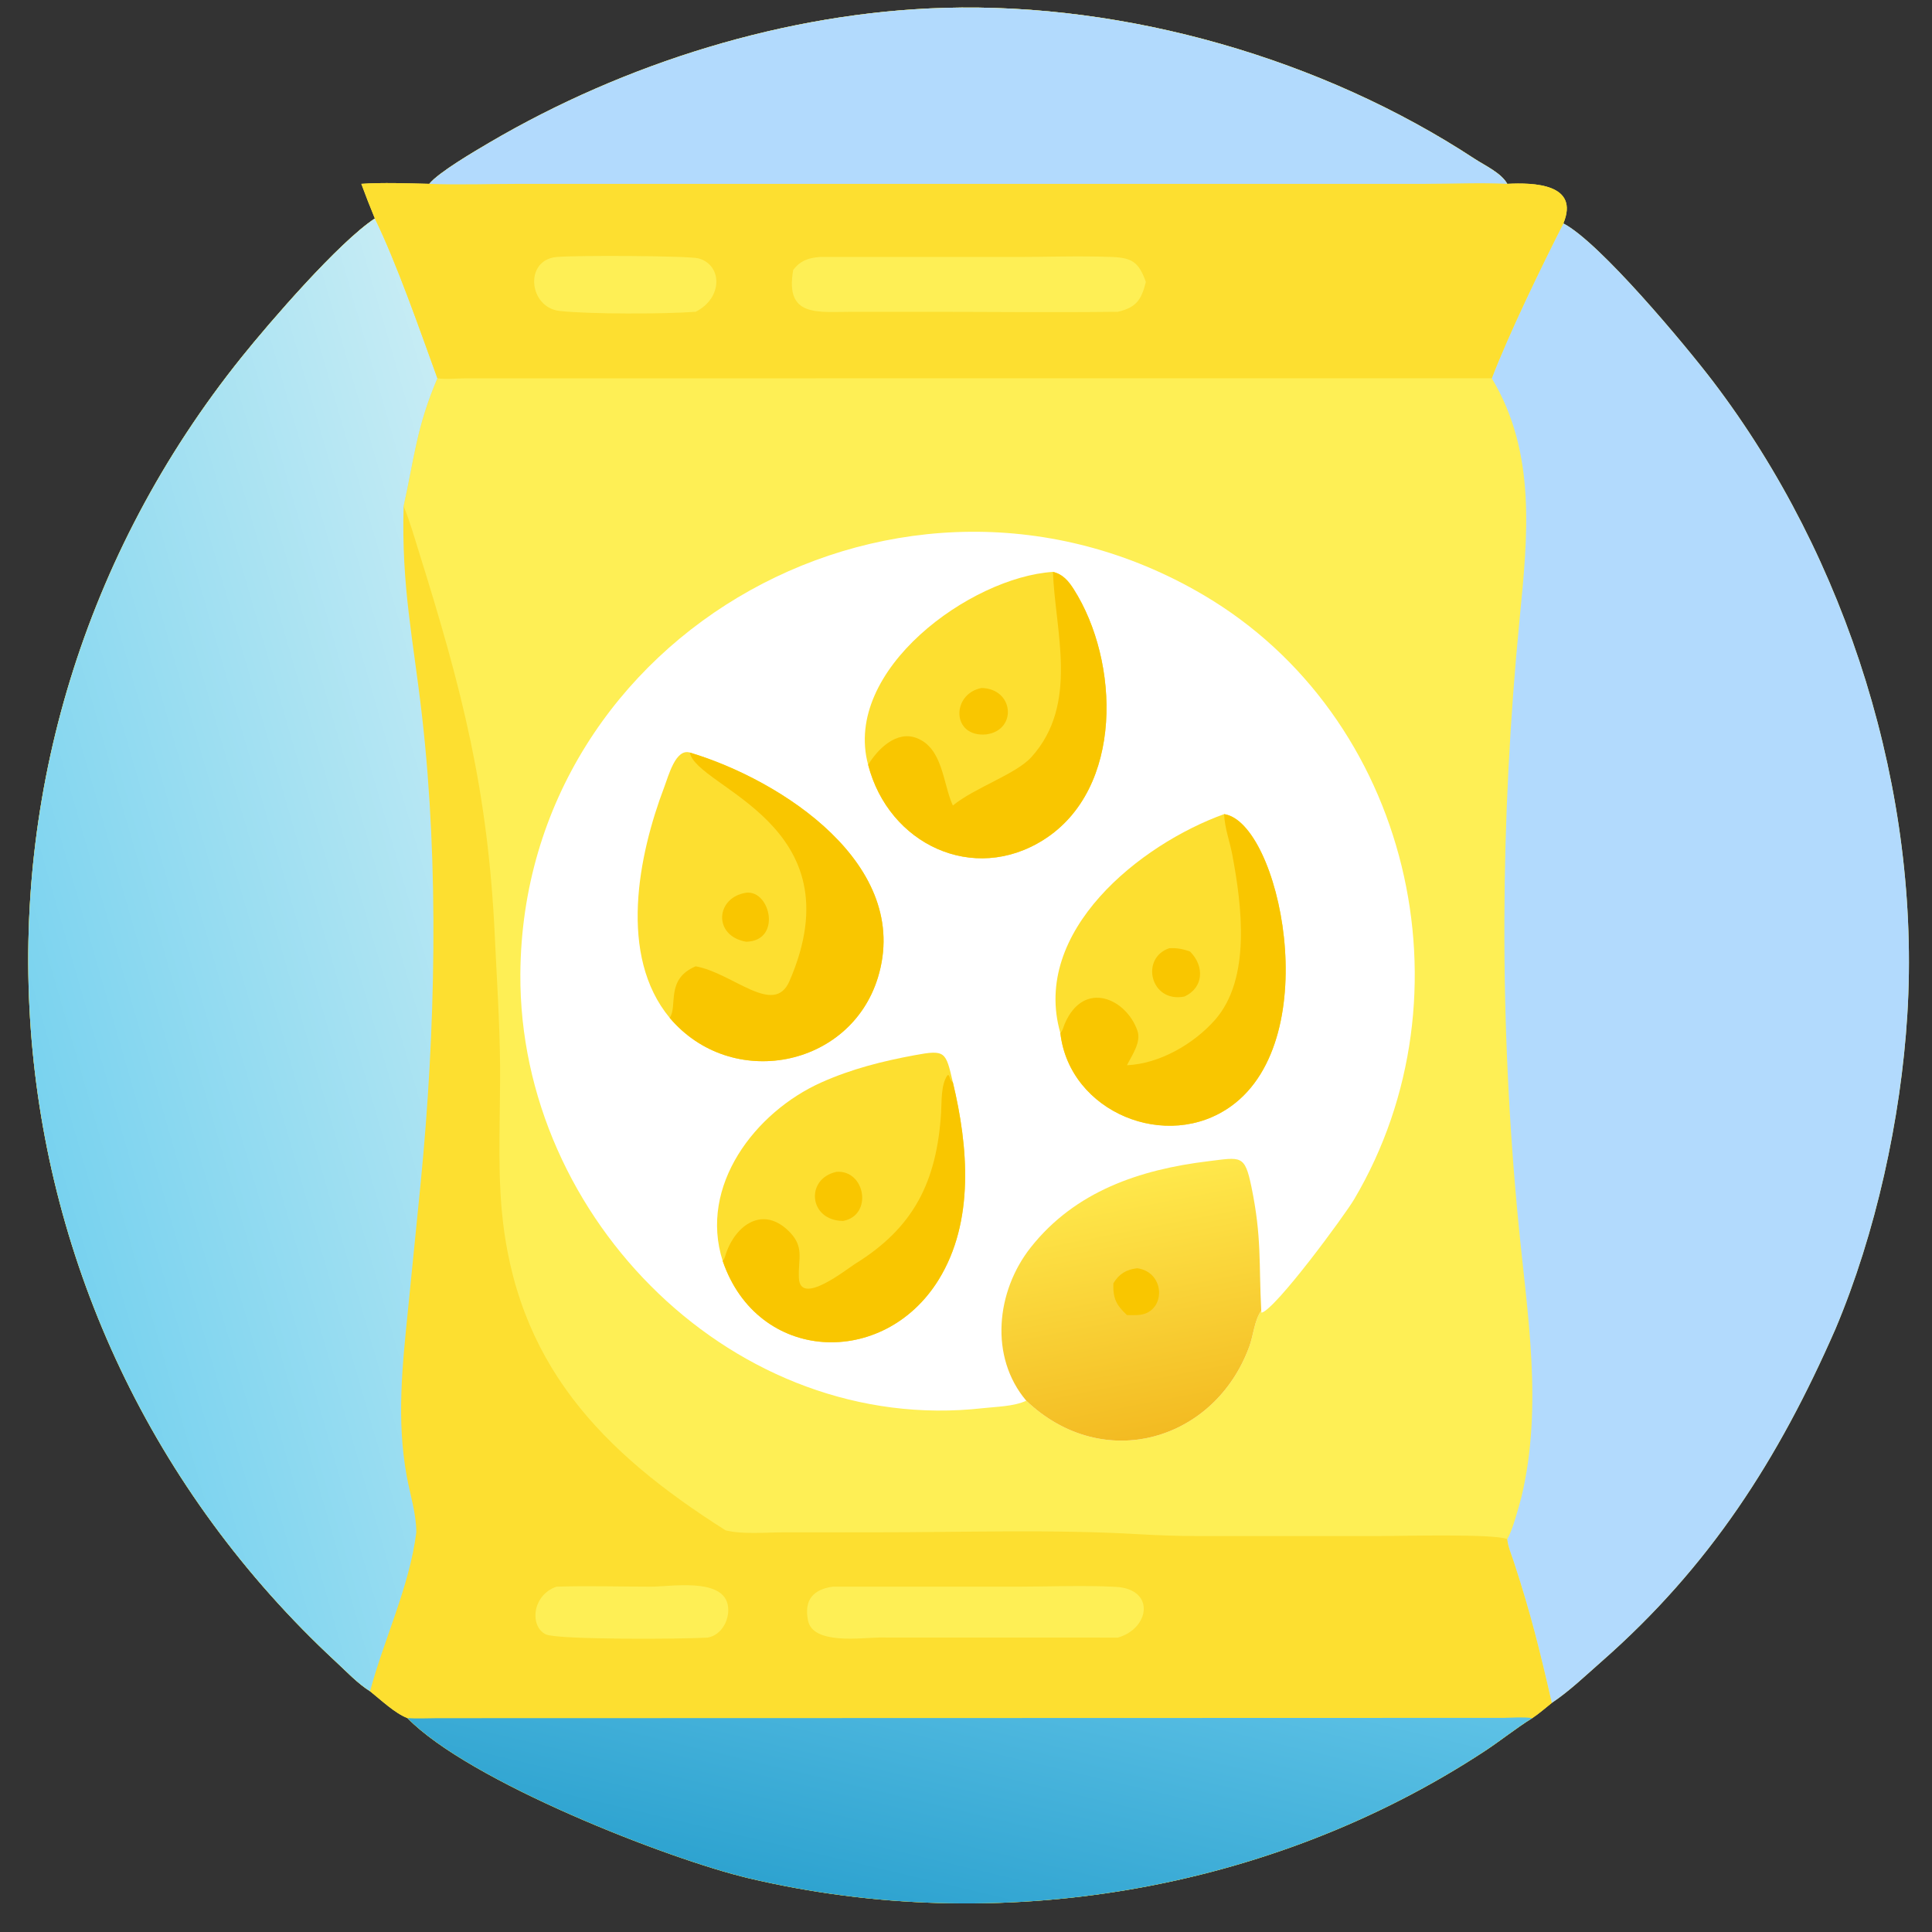 <?xml version="1.0" encoding="utf-8" ?>
<svg xmlns="http://www.w3.org/2000/svg" xmlns:xlink="http://www.w3.org/1999/xlink" width="1024" height="1024">
	<rect width="100%" height="100%" fill="#333333" stroke="none"/>
	<path fill="#FEEF55" transform="scale(2 2)" d="M113.776 48.724C116.113 45.745 125.931 39.999 129.647 37.816C165.515 16.747 208.447 3.286 250.278 2.083C298.546 0.694 350.405 15.566 390.813 42.107C393.472 43.853 397.861 45.835 399.439 48.724C406.481 48.358 418.666 48.713 414.304 59.208C423.879 64.144 446.74 91.587 453.95 101.057C489.657 147.954 509.101 210.056 505.456 268.989C503.752 296.533 497.098 326.888 486.418 352.181C471.334 386.65 453.206 415.068 424.389 440.356C420.17 444.059 415.924 448.155 411.256 451.272C409.556 452.627 407.873 454.128 406.061 455.323C401.691 458.029 397.692 461.287 393.394 464.106C336.621 501.337 264.5 513.361 198.509 497.777C177.044 492.709 124.306 472.07 107.991 455.323C104.565 453.973 100.953 450.5 98.072 448.199C94.861 446.211 91.808 442.973 89.04 440.407C-9.008 349.519 -20.284 199.601 64.095 94.57C71.409 85.466 89.742 64.211 99.343 57.895C98.084 54.859 96.898 51.807 95.757 48.724C101.122 48.33 108.291 48.593 113.776 48.724Z"/>
	<path fill="#FDDF30" transform="scale(2 2)" d="M99.343 57.895C105.161 69.794 111.373 87.742 115.918 100.246C110.37 113.223 109.797 121.421 106.963 134.138C108.604 138.096 109.738 142.16 111.016 146.242C122.511 182.947 129.353 209.513 131.142 248.35C131.661 259.599 132.431 270.968 132.522 282.213C132.622 294.531 131.866 308.328 132.937 320.389C136.574 361.324 159.53 384.813 192.305 405.567C196.956 406.669 202.629 406.096 207.42 406.094L231.926 406.079C255.316 406.09 278.834 405.229 302.182 406.605C307.085 406.894 312.092 407.048 317.002 407.073L365.205 407.077C371.205 407.074 395.423 406.404 399.439 407.85C399.652 409.899 400.577 412.04 401.22 414C405.672 427.562 408.163 437.744 411.256 451.272C409.556 452.627 407.873 454.128 406.061 455.323C401.691 458.029 397.692 461.287 393.394 464.106C336.621 501.337 264.5 513.361 198.509 497.777C177.044 492.709 124.306 472.07 107.991 455.323C104.565 453.973 100.953 450.5 98.072 448.199C94.861 446.211 91.808 442.973 89.04 440.407C-9.008 349.519 -20.284 199.601 64.095 94.57C71.409 85.466 89.742 64.211 99.343 57.895Z"/>
	<defs>
		<linearGradient id="gradient_0" gradientUnits="userSpaceOnUse" x1="4.685" y1="279.931" x2="154.701" y2="236.609">
			<stop offset="0" stop-color="#78D2EF"/>
			<stop offset="1" stop-color="#C6ECF4"/>
		</linearGradient>
	</defs>
	<path fill="url(#gradient_0)" transform="scale(2 2)" d="M99.343 57.895C105.161 69.794 111.373 87.742 115.918 100.246C110.37 113.223 109.797 121.421 106.963 134.138C106.343 155.465 109.53 169.431 111.855 189.856C116.39 229.686 115.411 273.37 111.492 313.401L108.14 346.937C106.632 361.869 105.062 376.218 107.776 391.148C108.66 396.009 110.326 401.135 110.327 406.08C108.508 420.541 101.718 434.474 98.072 448.199C94.861 446.211 91.808 442.973 89.04 440.407C-9.008 349.519 -20.284 199.601 64.095 94.57C71.409 85.466 89.742 64.211 99.343 57.895Z"/>
	<defs>
		<linearGradient id="gradient_1" gradientUnits="userSpaceOnUse" x1="244.175" y1="508.025" x2="264.434" y2="422.713">
			<stop offset="0" stop-color="#2EA3D0"/>
			<stop offset="1" stop-color="#5EC2E6"/>
		</linearGradient>
	</defs>
	<path fill="url(#gradient_1)" transform="scale(2 2)" d="M107.991 455.323C110.586 455.501 113.267 455.338 115.872 455.335L398.502 455.254C400.975 455.217 403.612 454.977 406.061 455.323C401.691 458.029 397.692 461.287 393.394 464.106C336.621 501.337 264.5 513.361 198.509 497.777C177.044 492.709 124.306 472.07 107.991 455.323Z"/>
	<path fill="#FEEF55" transform="scale(2 2)" d="M220.696 420.485L269.318 420.487C278.024 420.49 287 420.075 295.668 420.532C306.241 421.089 304.731 431.556 296.259 433.979L233.011 433.964C228.3 433.999 215.429 435.933 214.132 429.447C213.061 424.092 215.402 421.226 220.696 420.485Z"/>
	<path fill="#FEEF55" transform="scale(2 2)" d="M147.501 420.485C155.81 420.221 164.203 420.479 172.518 420.483C177.608 420.486 191.257 418.087 192.835 425.171C193.645 428.81 191.407 433.308 187.549 433.979C181.212 434.394 147.652 434.597 144.626 433.116C140.322 431.01 140.99 422.68 147.501 420.485Z"/>
	<path fill="#B2DAFD" transform="scale(2 2)" d="M414.304 59.208C423.879 64.144 446.74 91.587 453.95 101.057C489.657 147.954 509.101 210.056 505.456 268.989C503.752 296.533 497.098 326.888 486.418 352.181C471.334 386.65 453.206 415.068 424.389 440.356C420.17 444.059 415.924 448.155 411.256 451.272C408.163 437.744 405.672 427.562 401.22 414C400.577 412.04 399.652 409.899 399.439 407.85C400.73 405.969 402.575 399.06 403.226 396.61C408.928 372.565 404.734 348.245 402.397 324.065C397.255 270.868 397.516 217.297 402.707 164.109C404.836 142.3 407.257 120.028 395.334 100.246C399.912 88.33 408.428 70.775 414.304 59.208Z"/>
	<path fill="#FDDF30" transform="scale(2 2)" d="M113.776 48.724C116.113 45.745 125.931 39.999 129.647 37.816C165.515 16.747 208.447 3.286 250.278 2.083C298.546 0.694 350.405 15.566 390.813 42.107C393.472 43.853 397.861 45.835 399.439 48.724C406.481 48.358 418.666 48.713 414.304 59.208C408.428 70.775 399.912 88.33 395.334 100.246L123.233 100.272C120.914 100.28 118.198 100.574 115.918 100.246C111.373 87.742 105.161 69.794 99.343 57.895C98.084 54.859 96.898 51.807 95.757 48.724C101.122 48.33 108.291 48.593 113.776 48.724Z"/>
	<path fill="#B2DAFD" transform="scale(2 2)" d="M113.776 48.724C116.113 45.745 125.931 39.999 129.647 37.816C165.515 16.747 208.447 3.286 250.278 2.083C298.546 0.694 350.405 15.566 390.813 42.107C393.472 43.853 397.861 45.835 399.439 48.724C392.254 48.37 384.945 48.721 377.744 48.723L137.975 48.724C129.936 48.724 121.8 49.033 113.776 48.724Z"/>
	<path fill="#FEEF55" transform="scale(2 2)" d="M217.277 68.108L268.291 68.108C277.026 68.108 285.881 67.771 294.601 68.098C299.948 68.299 301.812 69.429 303.663 74.727C302.491 79.359 301.231 81.461 296.259 82.627C278.462 82.844 260.634 82.626 242.833 82.631L226.447 82.629C216.742 82.621 207.943 84.266 210.215 71.516C212.092 69.082 214.25 68.323 217.277 68.108Z"/>
	<path fill="#FEEF55" transform="scale(2 2)" d="M147.501 68.108C152.77 67.625 182.55 67.776 185.121 68.477C191.429 70.198 191.647 78.953 184.354 82.627C175.984 83.248 156.248 83.281 148.327 82.409C140.093 81.502 138.84 68.887 147.501 68.108Z"/>
	<path fill="white" transform="scale(2 2)" d="M271.975 371.206C268.63 372.746 264.097 372.774 260.472 373.182C195.083 380.528 137.484 323.149 137.9 258.114C138.481 167.532 239.49 110.998 318.875 157.647C373.643 189.831 390.946 263.636 358.852 317.847C356.363 322.051 338.111 346.914 334.325 347.889L334.245 347.334C332.421 349.925 332.18 353.841 331.097 356.802C321.927 381.884 292.353 390.596 271.975 371.206Z"/>
	<defs>
		<linearGradient id="gradient_2" gradientUnits="userSpaceOnUse" x1="307.087" y1="379.752" x2="294.031" y2="312.751">
			<stop offset="0" stop-color="#F3BB22"/>
			<stop offset="1" stop-color="#FFE84B"/>
		</linearGradient>
	</defs>
	<path fill="url(#gradient_2)" transform="scale(2 2)" d="M271.975 371.206C262.121 359.563 264.011 342.161 273.131 330.61C284.904 315.697 302.04 309.95 320.194 307.738C328.892 306.679 329.866 305.912 331.643 314.533C334.415 327.98 333.574 334.675 334.245 347.334C332.421 349.925 332.18 353.841 331.097 356.802C321.927 381.884 292.353 390.596 271.975 371.206Z"/>
	<path fill="#F9C600" transform="scale(2 2)" d="M301.343 336.101C309.137 337.105 309.079 348.29 301.343 348.508C300.452 348.566 299.55 348.522 298.657 348.508C295.87 345.897 294.907 344.121 295.051 340.094C296.543 337.623 298.417 336.456 301.343 336.101Z"/>
	<path fill="#FDDF30" transform="scale(2 2)" d="M177.475 269.738C163.809 253.261 169.156 226.654 176.063 208.503C177.169 205.596 179.044 198.311 182.807 199.43C207.194 206.748 241.887 229.282 232.617 259.179C225.236 282.982 193.834 289.082 177.475 269.738Z"/>
	<path fill="#F9C600" transform="scale(2 2)" d="M182.807 199.43C207.194 206.748 241.887 229.282 232.617 259.179C225.236 282.982 193.834 289.082 177.475 269.738C179.683 266.606 176.269 259.529 184.354 256.082C194.226 257.849 205.101 269.478 209.209 260.02C227.366 218.207 184.55 208.823 182.807 199.43Z"/>
	<path fill="#F9C600" transform="scale(2 2)" d="M197.755 236.58C204.182 235.853 207.216 249.338 197.755 249.571C188.915 248.051 189.583 237.832 197.755 236.58Z"/>
	<path fill="#FDDF30" transform="scale(2 2)" d="M191.539 334.206C185.119 314.291 200.1 294.705 217.68 286.848C225.673 283.276 233.827 281.225 242.398 279.639C250.589 278.123 250.625 278.685 252.519 286.829C256.588 303.772 258.314 323.691 248.723 339.179C234.177 362.668 200.819 361.251 191.539 334.206Z"/>
	<path fill="#F9C600" transform="scale(2 2)" d="M191.539 334.206C191.805 333.792 192.004 333.483 192.143 333.006C194.435 325.167 201.628 319.443 208.647 325.897C213.426 330.292 211.447 333.491 211.716 338.746C212.098 346.212 224.294 336.375 226.662 334.909C242.063 325.377 248.254 313.265 249.4 294.872C249.59 291.813 249.321 287.543 251.08 284.942L251.448 284.956C251.836 285.773 251.763 286.226 252.519 286.829C256.588 303.772 258.314 323.691 248.723 339.179C234.177 362.668 200.819 361.251 191.539 334.206Z"/>
	<path fill="#F9C600" transform="scale(2 2)" d="M221.707 310.544C229.345 310.023 231.362 322.081 223.438 323.557C214.278 323.507 213.34 312.318 221.707 310.544Z"/>
	<path fill="#FDDF30" transform="scale(2 2)" d="M324.413 215.75C339.005 217.911 351.434 274.923 326.32 293.103C309.261 305.451 283.392 294.729 281.011 273.787C273.233 246.839 302.16 223.735 324.413 215.75Z"/>
	<path fill="#F9C600" transform="scale(2 2)" d="M324.413 215.75C339.005 217.911 351.434 274.923 326.32 293.103C309.261 305.451 283.392 294.729 281.011 273.787C281.663 273.107 281.804 272.157 282.167 271.311C287.225 259.534 298.533 264.642 301.439 273.191C302.471 276.227 299.962 279.653 298.657 282.298C307.267 281.918 316.335 276.684 321.959 270.314C331.627 259.363 329.084 239.888 326.566 226.491C325.893 222.911 324.531 219.42 324.413 215.75Z"/>
	<path fill="#F9C600" transform="scale(2 2)" d="M309.85 251.292C311.909 251.17 313.443 251.494 315.362 252.154C319.227 256.011 319.031 261.771 313.844 264.104C304.867 265.826 302.12 253.923 309.85 251.292Z"/>
	<path fill="#FDDF30" transform="scale(2 2)" d="M230.069 202.693C223.237 177.553 257.26 152.924 279.042 151.559C281.645 152.144 283.179 153.998 284.558 156.164C296.701 175.246 297.878 209.029 276.607 222.528C257.916 234.39 235.503 223.722 230.069 202.693Z"/>
	<path fill="#F9C600" transform="scale(2 2)" d="M279.042 151.559C281.645 152.144 283.179 153.998 284.558 156.164C296.701 175.246 297.878 209.029 276.607 222.528C257.916 234.39 235.503 223.722 230.069 202.693C232.59 198.5 237.572 193.548 242.904 195.584C249.798 198.217 249.868 207.39 252.366 213.129L252.519 213.472C258.309 208.714 269.245 205.189 273.368 200.601C286.002 186.543 279.605 167.284 279.042 151.559Z"/>
	<path fill="#F9C600" transform="scale(2 2)" d="M260.115 182.327C268.71 182.493 269.657 193.496 261.37 194.624C252.125 195.478 252.076 183.878 260.115 182.327Z"/>
</svg>
